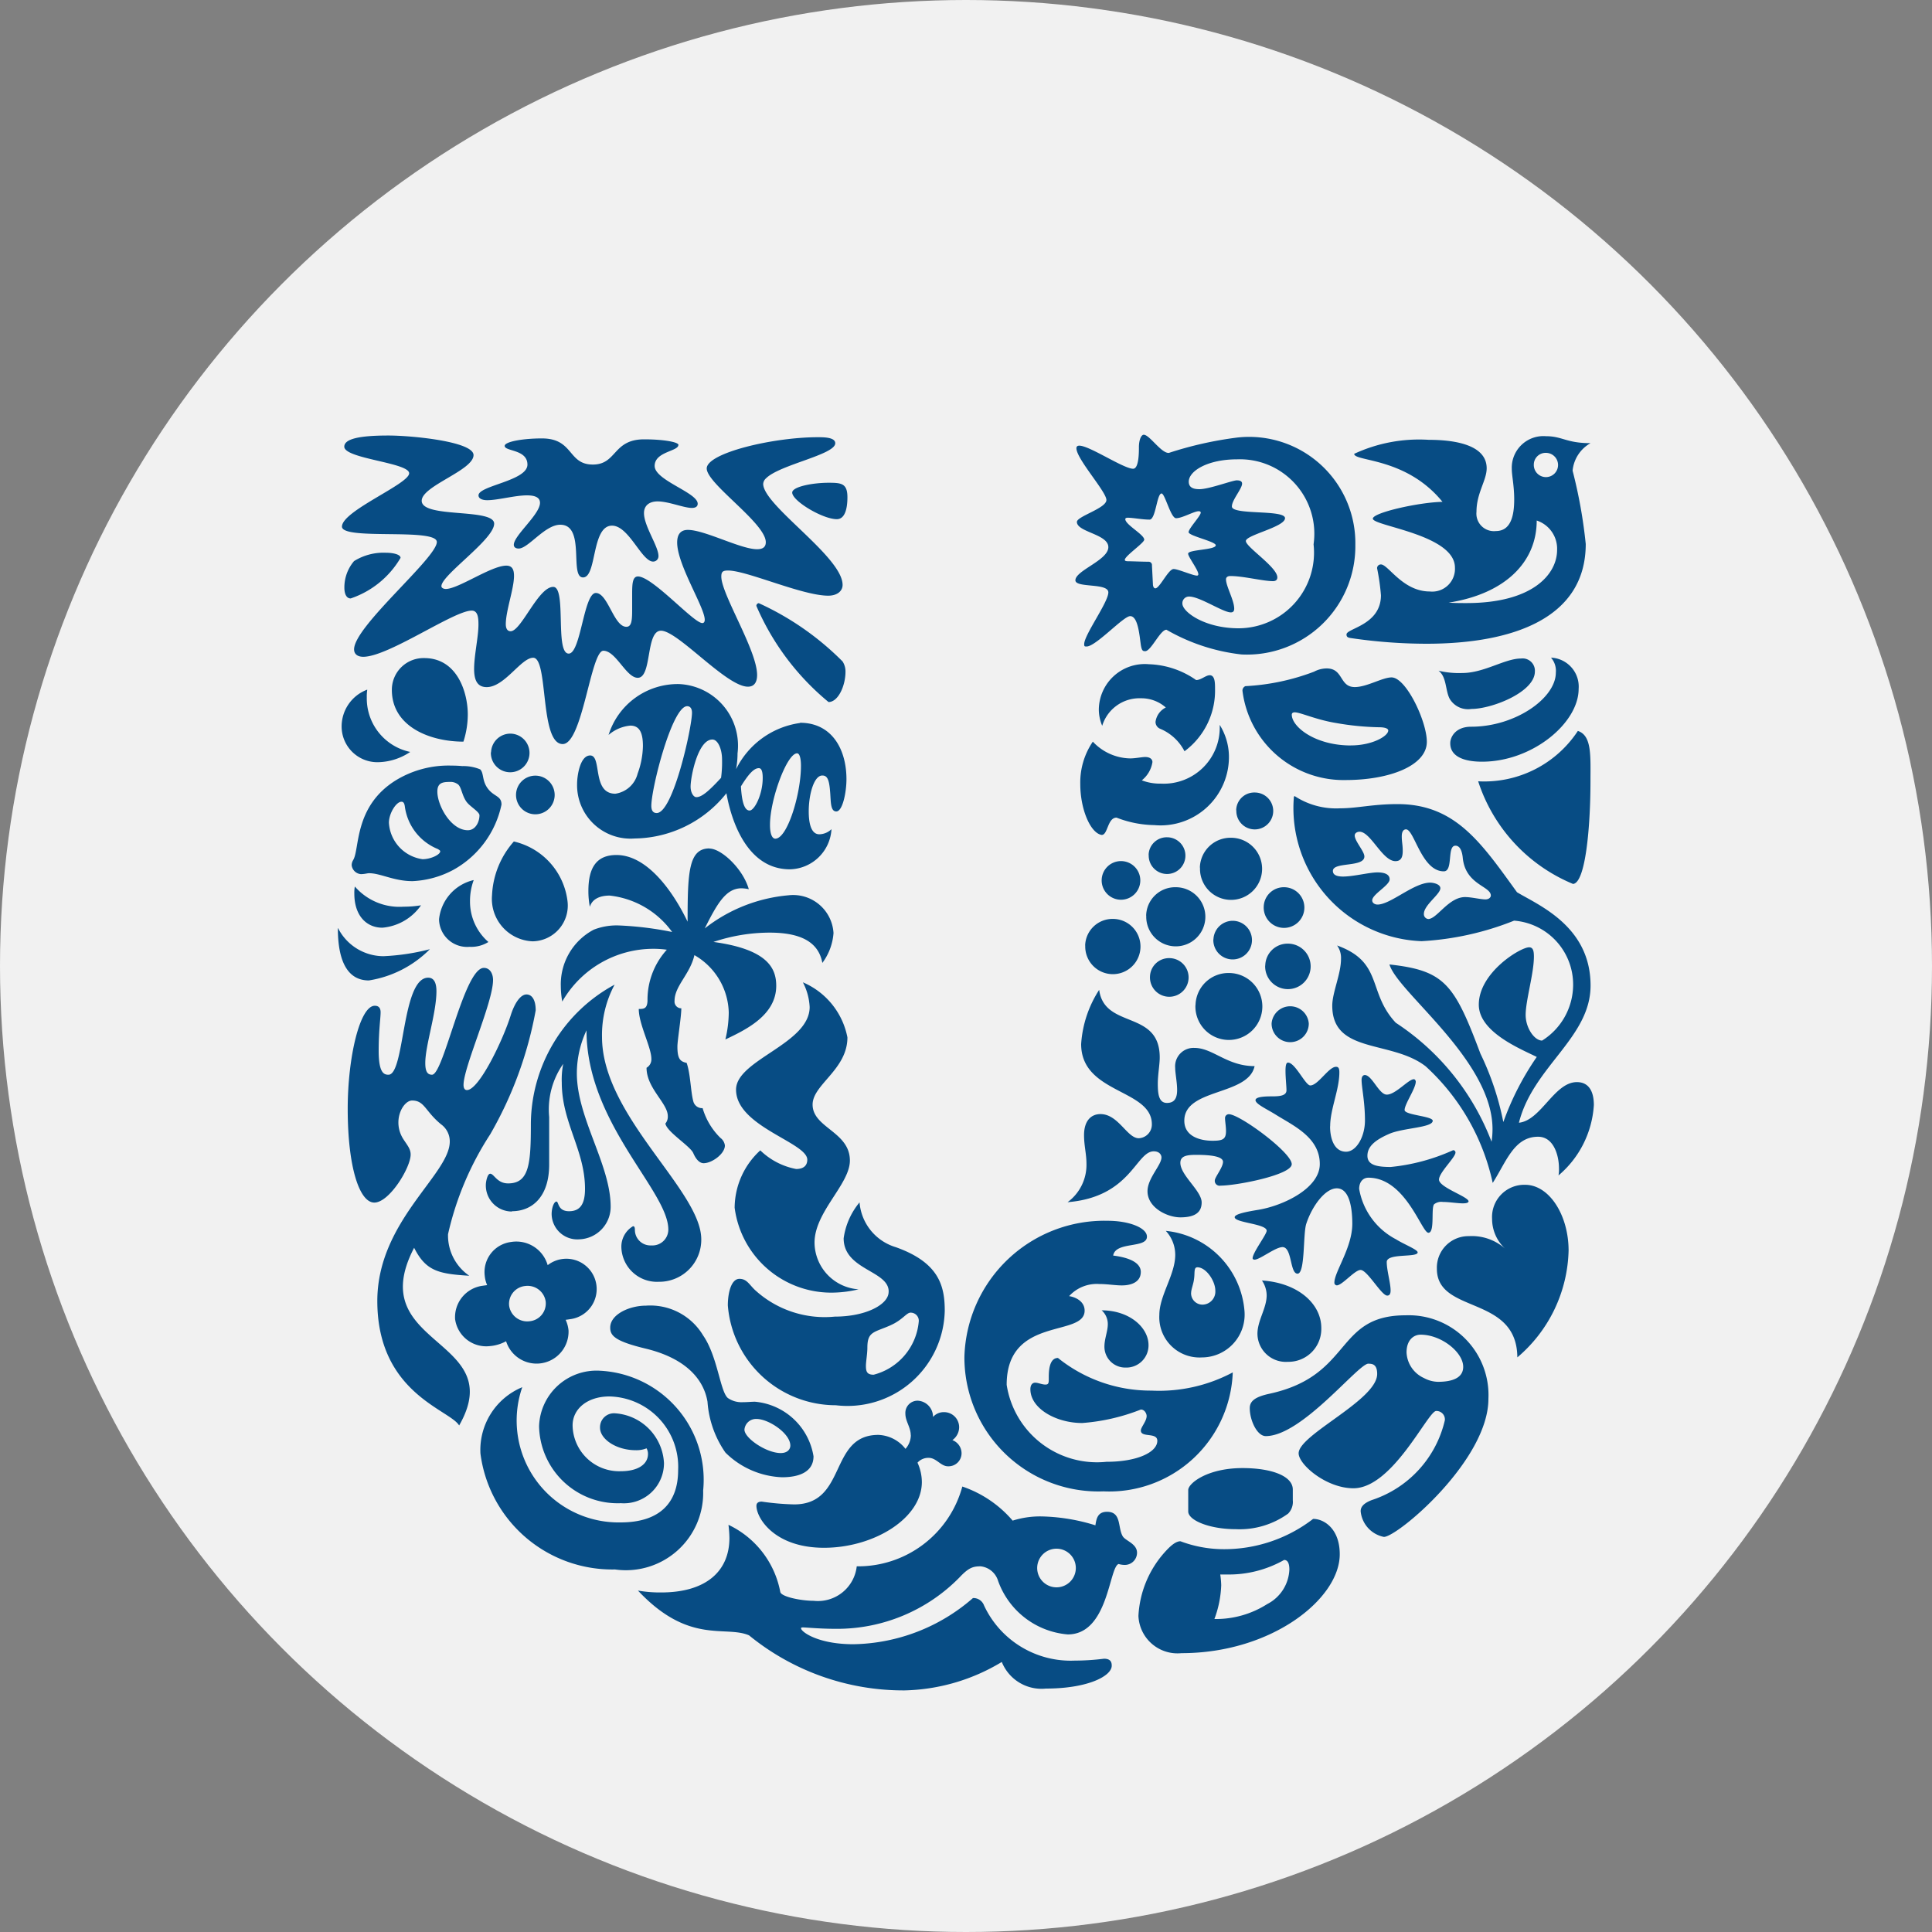 <svg xmlns="http://www.w3.org/2000/svg" width="40" height="40" viewBox="0 0 40 40"><rect x="0" y="0" width="40" height="40" fill="#808080" stroke="none"/><g transform="translate(-168 -821)"><circle data-name="Ellipse 226" cx="20" cy="20" r="20" transform="translate(168 821)" fill="#f1f1f1"/><g fill="#074c84"><path data-name="Path 2173" d="M198.464 835.678a.441.441 0 0 1-.451-.212c-.091-.174-.06-.454-.23-.58a1.81 1.81 0 0 0 .491.048c.452 0 .883-.3 1.215-.3a.255.255 0 0 1 .289.27c-.002.427-.892.774-1.314.774zm.22 1.092c1.042 0 2-.8 2-1.507a.6.6 0 0 0-.572-.647.415.415 0 0 1 .1.309c0 .531-.84 1.121-1.754 1.121-.331 0-.432.222-.432.338-.004.27.268.386.658.386zm-.08.406a3.449 3.449 0 0 0 1.964 2.125c.261-.021.361-1.2.361-2.125 0-.531.03-.947-.261-1.043a2.32 2.32 0 0 1-2.065 1.043"/><path data-name="Path 2174" d="M176.043 843.251c.34 0 .27-2.009.822-2.009.131 0 .171.126.171.28 0 .454-.231 1.121-.231 1.487 0 .184.05.242.14.242.241 0 .662-2.212 1.073-2.212.13 0 .19.126.19.251 0 .464-.611 1.8-.611 2.173 0 .058.02.106.07.106.251 0 .752-1.043.912-1.564.09-.271.211-.416.321-.416s.191.106.191.329a7.982 7.982 0 0 1-.943 2.569 6.336 6.336 0 0 0-.872 2.066 1.01 1.01 0 0 0 .44.86c-.642-.039-.9-.1-1.142-.579-1.073 2.057 1.975 1.855.932 3.679-.191-.328-1.694-.666-1.694-2.578 0-1.652 1.5-2.618 1.5-3.3a.435.435 0 0 0-.18-.357c-.331-.271-.341-.493-.6-.493-.19 0-.421.425-.181.8.081.126.151.2.151.319 0 .27-.441.994-.752.994s-.551-.743-.551-1.941c0-1.063.25-2.134.561-2.134.09 0 .12.058.12.135 0 .126-.04.376-.04.8 0 .454.11.493.2.493"/><path data-name="Path 2175" d="M178.598 846.077c.421 0 .772-.3.772-.965v-.986a1.643 1.643 0 0 1 .291-1.1 1.667 1.667 0 0 0-.03.387c0 .831.481 1.4.481 2.2 0 .3-.09.464-.33.464s-.211-.2-.261-.2-.1.125-.1.261a.532.532 0 0 0 .571.521.673.673 0 0 0 .651-.676c0-.869-.7-1.835-.7-2.762a2.105 2.105 0 0 1 .2-.889c0 1.922 1.694 3.323 1.694 4.124a.329.329 0 0 1-.351.329.322.322 0 0 1-.341-.31c0-.068-.01-.087-.04-.087a.492.492 0 0 0-.24.445.737.737 0 0 0 .772.705.87.87 0 0 0 .882-.879c0-1.014-2.055-2.55-2.055-4.191a2.2 2.2 0 0 1 .261-1.082 3.3 3.3 0 0 0-1.734 2.869c0 .831-.03 1.246-.471 1.246-.231 0-.291-.2-.371-.2-.06 0-.09.174-.09.222a.539.539 0 0 0 .542.56"/><path data-name="Path 2176" d="M193.784 835.206a4.655 4.655 0 0 0 1.423-.3.56.56 0 0 1 .26-.067c.351 0 .261.386.582.386.25 0 .572-.2.762-.2.3 0 .73.908.73 1.333 0 .493-.77.792-1.683.792a2.108 2.108 0 0 1-2.134-1.848.1.1 0 0 1 .06-.096zm2.186 1.227c.441 0 .772-.193.772-.309 0-.038-.06-.067-.191-.067a5.684 5.684 0 0 1-.883-.087c-.422-.068-.743-.222-.863-.222-.04 0-.06.019-.06.048 0 .252.482.638 1.224.638"/><path data-name="Path 2177" d="M178.809 849.722a1.406 1.406 0 0 0-.862 1.372 2.753 2.753 0 0 0 2.787 2.4 1.6 1.6 0 0 0 1.824-1.633 2.261 2.261 0 0 0-2.144-2.482 1.19 1.19 0 0 0-1.253 1.149 1.628 1.628 0 0 0 1.694 1.594.83.83 0 0 0 .892-.83 1.086 1.086 0 0 0-1.014-1.031.289.289 0 0 0-.31.3c0 .231.33.464.742.464a.554.554 0 0 0 .221-.039.231.231 0 0 1 .03.116c0 .222-.221.358-.561.358a.965.965 0 0 1-1-.948c0-.347.311-.6.762-.6a1.457 1.457 0 0 1 1.423 1.526c0 .685-.39 1.082-1.192 1.082a2.11 2.11 0 0 1-2.035-2.8"/><path data-name="Path 2178" d="M190.251 855.381a4.895 4.895 0 0 0 .606-.039c.15 0 .16.087.16.145 0 .213-.492.473-1.364.473a.886.886 0 0 1-.912-.551 4.058 4.058 0 0 1-2.015.589 5.053 5.053 0 0 1-3.218-1.14c-.491-.213-1.243.2-2.3-.927a2.608 2.608 0 0 0 .481.039c.922 0 1.413-.434 1.413-1.13a2.41 2.41 0 0 0-.02-.27 1.932 1.932 0 0 1 1.073 1.39c.02.1.43.183.691.183a.809.809 0 0 0 .892-.714 2.235 2.235 0 0 0 2.186-1.652 2.376 2.376 0 0 1 1.042.706 1.874 1.874 0 0 1 .6-.087 3.988 3.988 0 0 1 1.113.184c.02-.126.04-.28.241-.28.3 0 .22.319.321.5.05.1.3.155.3.348a.253.253 0 0 1-.261.252.458.458 0 0 1-.121-.019c-.2.068-.211 1.458-1.052 1.458a1.678 1.678 0 0 1-1.443-1.11.426.426 0 0 0-.361-.3c-.16 0-.25.029-.44.232a3.546 3.546 0 0 1-2.556 1.062c-.341 0-.612-.029-.682-.029-.04 0-.04.01-.04.019 0 .068.341.329 1.083.329a3.855 3.855 0 0 0 2.476-.956.233.233 0 0 1 .23.155 1.98 1.98 0 0 0 1.877 1.14zm-.777-1.93a.4.4 0 1 0 .4-.387.4.4 0 0 0-.4.387"/><path data-name="Path 2179" d="M197.412 848.633c-.14 0-.291.106-.291.368a.612.612 0 0 0 .361.53.633.633 0 0 0 .29.078c.291 0 .522-.078.522-.31.001-.3-.451-.666-.882-.666zm-1.081.6c-.211 0-1.375 1.5-2.125 1.5-.18 0-.331-.328-.331-.578 0-.135.09-.232.412-.3 1.724-.377 1.342-1.623 2.814-1.623a1.652 1.652 0 0 1 1.715 1.729c0 1.275-1.883 2.859-2.164 2.859a.6.6 0 0 1-.481-.531c0-.068.03-.155.231-.232a2.279 2.279 0 0 0 1.512-1.652.174.174 0 0 0-.18-.192c-.17 0-.9 1.6-1.713 1.6-.562 0-1.134-.491-1.134-.724 0-.387 1.626-1.1 1.626-1.643 0-.2-.1-.212-.181-.212"/><path data-name="Path 2180" d="M176.493 836.568a1.23 1.23 0 0 1-.651.212.74.74 0 0 1-.769-.739.814.814 0 0 1 .531-.763.925.925 0 0 0-.01.164 1.132 1.132 0 0 0 .899 1.126zm2.145 1.855a1.8 1.8 0 0 0-.451 1.11.879.879 0 0 0 .842.956.74.74 0 0 0 .722-.821 1.445 1.445 0 0 0-1.113-1.246zm-3.327.386a.2.2 0 0 0-.03.106.21.21 0 0 0 .19.183c.08 0 .13-.019.17-.019.24 0 .511.164.9.164a1.969 1.969 0 0 0 .842-.232 2.014 2.014 0 0 0 1-1.353c0-.184-.153-.16-.281-.329s-.079-.317-.16-.4a.908.908 0 0 0-.371-.068 2.34 2.34 0 0 0-.221-.01 2.092 2.092 0 0 0-1.162.309c-.865.541-.737 1.426-.877 1.648zm2.355-1.2c.069.091.261.2.261.271 0 .135-.081.309-.241.309-.351 0-.631-.512-.631-.8 0-.183.11-.2.26-.2a.248.248 0 0 1 .15.039c.091.045.091.238.201.382zm-.923 1.179a.809.809 0 0 1-.691-.754c0-.193.15-.435.26-.435.04 0 .06.029.07.1a1.106 1.106 0 0 0 .682.879c.03.019.05.029.05.048.001.066-.19.163-.37.163zm.852-2.434a1.84 1.84 0 0 0 .09-.56c0-.463-.221-1.169-.9-1.169a.656.656 0 0 0-.672.657c-.001.764.791 1.073 1.483 1.073zm-2.6 3.863c0 .734.231 1.082.642 1.082a2.276 2.276 0 0 0 1.263-.647 4.6 4.6 0 0 1-.962.145 1.059 1.059 0 0 1-.938-.579zm.351-.86a.723.723 0 0 0-.01.145c0 .454.25.705.581.705a1.087 1.087 0 0 0 .8-.464 2.187 2.187 0 0 1-.361.029 1.222 1.222 0 0 1-1.005-.413zm2.456-.135a.931.931 0 0 0-.712.811.581.581 0 0 0 .631.57.673.673 0 0 0 .391-.1 1.106 1.106 0 0 1-.381-.84 1.248 1.248 0 0 1 .076-.44zm.361-2.646a.4.4 0 1 0 .4-.387.4.4 0 0 0-.396.388zm.521.869a.4.4 0 1 0 .4-.386.4.4 0 0 0-.4.386"/><path data-name="Path 2181" d="M194.327 842.192a.386.386 0 0 1 .77 0 .385.385 0 0 1-.77 0zm-3.518-2.978a.4.4 0 1 0 .4-.386.4.4 0 0 0-.4.386zm-.34 1.362a.572.572 0 1 0 .571-.551.567.567 0 0 0-.573.551zm1.263-.618a.612.612 0 1 0 .61-.589.6.6 0 0 0-.612.589zm.051-1.256a.38.38 0 1 0 .379-.367.374.374 0 0 0-.381.367zm1.814-.927a.382.382 0 1 0 .381-.367.374.374 0 0 0-.384.367zm-.752 1.188a.643.643 0 1 0 .642-.618.634.634 0 0 0-.645.618zm-1.036 2.26a.4.4 0 1 0 .4-.386.394.394 0 0 0-.4.386zm1.312-.773a.4.4 0 1 0 .4-.386.4.4 0 0 0-.398.386zm-.371 1.362a.693.693 0 1 0 .692-.667.681.681 0 0 0-.69.667zm1.444-.821a.471.471 0 1 0 .47-.454.462.462 0 0 0-.468.455zm-.03-1.217a.421.421 0 1 0 .419-.405.416.416 0 0 0-.419.405"/><path data-name="Path 2182" d="M195.187 852.447a3.018 3.018 0 0 1-1.884.627 2.553 2.553 0 0 1-.863-.164c-.1 0-.211.1-.321.222a2.138 2.138 0 0 0-.549 1.323.809.809 0 0 0 .89.772c1.876 0 3.278-1.13 3.278-2.047.001-.523-.32-.733-.551-.733zm-.521-.106a.346.346 0 0 0 .1-.28v-.222c0-.28-.439-.444-1.041-.444-.732 0-1.124.318-1.124.454v.444c0 .184.442.367.983.367a1.716 1.716 0 0 0 1.082-.32zm-.081.956c.05 0 .11.029.11.2a.842.842 0 0 1-.459.714 1.977 1.977 0 0 1-1.093.309 2.2 2.2 0 0 0 .141-.7 1.8 1.8 0 0 0-.02-.222h.13a2.322 2.322 0 0 0 1.191-.3"/><path data-name="Path 2183" d="M190.757 841.494c.11.821 1.254.405 1.254 1.4 0 .145-.04.358-.04.541 0 .213.02.4.189.4s.211-.116.211-.27-.04-.348-.04-.454a.381.381 0 0 1 .4-.415c.381 0 .672.377 1.244.377-.131.618-1.455.454-1.455 1.13 0 .338.351.415.582.415.211 0 .281-.029.281-.2 0-.1-.02-.2-.02-.271a.078.078 0 0 1 .081-.078c.221 0 1.3.792 1.3 1.034 0 .222-1.141.444-1.472.444a.1.1 0 0 1-.121-.106c0-.068.17-.27.17-.386 0-.087-.15-.145-.552-.145-.191 0-.331.019-.331.165 0 .26.441.579.441.82 0 .193-.12.309-.441.309-.271 0-.68-.2-.68-.541 0-.27.289-.54.289-.7 0-.048-.038-.126-.159-.126-.372 0-.472.946-1.785 1.053a.958.958 0 0 0 .391-.8c0-.2-.05-.367-.05-.589 0-.29.14-.435.34-.435.371 0 .551.5.793.5a.284.284 0 0 0 .271-.289c0-.734-1.464-.628-1.464-1.661a2.337 2.337 0 0 1 .373-1.122zm4.781 2.83c0 .241.081.521.331.521.211 0 .391-.308.391-.647 0-.386-.07-.686-.07-.841 0-.067.03-.1.07-.1.151.01.291.406.452.406.181 0 .45-.319.56-.319.03 0 .04.039.04.048 0 .145-.231.464-.231.59 0 .106.582.125.582.222 0 .145-.61.145-.9.271s-.452.26-.452.454.2.232.482.232a4.1 4.1 0 0 0 1.291-.347.046.046 0 0 1 .05.048c0 .1-.341.415-.341.56 0 .164.622.357.612.454-.01.029-.05.038-.12.038-.111 0-.281-.029-.412-.029a.238.238 0 0 0-.181.048c-.069.078.02.59-.119.59s-.472-1.14-1.242-1.14c-.111 0-.191.087-.191.232a1.456 1.456 0 0 0 .762 1.043c.168.106.449.213.449.271 0 .115-.64.009-.64.2 0 .174.08.435.08.589 0 .048-.01.106-.07.106-.12 0-.412-.531-.552-.531-.12 0-.381.319-.492.319a.054.054 0 0 1-.05-.058c0-.222.371-.724.371-1.217 0-.232-.03-.734-.321-.734-.241 0-.512.367-.632.734-.07.212-.02 1.033-.181 1.033s-.11-.55-.311-.55c-.148 0-.469.26-.579.26-.02 0-.04-.01-.04-.029 0-.116.291-.493.291-.57 0-.145-.662-.164-.662-.28 0-.068.261-.116.5-.155.51-.087 1.262-.444 1.262-.946 0-.56-.562-.8-.931-1.034-.191-.116-.4-.212-.4-.289s.241-.078.341-.078c.15 0 .3-.01.3-.125 0-.087-.02-.261-.02-.4 0-.1.01-.174.051-.174.15 0 .361.473.462.473.16 0 .381-.386.532-.386.05 0 .07.029.07.116 0 .357-.19.763-.19 1.111"/><path data-name="Path 2184" d="M191.047 846.995c.462.058.572.212.572.338 0 .213-.2.28-.392.28-.14 0-.3-.029-.471-.029a.773.773 0 0 0-.621.251c.13.019.321.106.321.3 0 .56-1.614.1-1.614 1.536a1.892 1.892 0 0 0 2.065 1.594c.642 0 1.054-.2 1.054-.435 0-.183-.341-.058-.341-.213 0-.068.12-.193.12-.3 0-.047-.04-.134-.12-.134a4.138 4.138 0 0 1-1.214.279c-.541 0-1.073-.3-1.073-.7 0-.087.04-.135.1-.135s.14.039.211.039.07-.039.07-.145 0-.406.19-.406a3.061 3.061 0 0 0 1.936.676 3.243 3.243 0 0 0 1.683-.377 2.56 2.56 0 0 1-2.677 2.463 2.775 2.775 0 0 1-2.879-2.782 2.9 2.9 0 0 1 2.967-2.82c.44 0 .812.145.812.328.003.251-.649.092-.699.392zm3.078.513a.559.559 0 0 1 .1.308c0 .271-.191.522-.191.8a.588.588 0 0 0 .63.579.68.68 0 0 0 .692-.7c.001-.5-.481-.936-1.231-.984zm-3.319.618a.383.383 0 0 1 .13.29c0 .145-.07.3-.07.464a.432.432 0 0 0 .441.434.459.459 0 0 0 .472-.463c.001-.365-.392-.722-.973-.722zm1.332-1.642a1.812 1.812 0 0 1 1.629 1.674.887.887 0 0 1-.883.946.833.833 0 0 1-.881-.879c0-.406.329-.831.329-1.246a.732.732 0 0 0-.193-.493zm.522 1.285a.236.236 0 0 0 .241.242.27.27 0 0 0 .261-.29c0-.2-.191-.483-.371-.483-.08 0-.05.116-.07.242-.01.1-.06.212-.06.29"/><path data-name="Path 2185" d="M181.596 837.833c.341 0 .731-1.777.731-2.077 0-.077-.03-.135-.1-.135-.311 0-.742 1.691-.742 2.067.001.068.02.145.111.145zm2.456.531c.25 0 .531-.928.531-1.507 0-.126-.02-.26-.08-.26-.211 0-.561.956-.561 1.478-.001.202.049.289.11.289zm-1.635-.86c.11 0 .251-.117.512-.4a2.434 2.434 0 0 0 .02-.387c0-.193-.08-.406-.2-.406-.3 0-.451.773-.451.976 0 .121.059.217.119.217zm1.374-.4c0-.165-.04-.2-.08-.2-.1 0-.21.116-.371.377.02.348.08.5.18.5s.271-.333.271-.672zm.772-1.14c.662 0 .962.551.962 1.169 0 .27-.08.667-.21.667s-.11-.222-.13-.425c-.02-.261-.07-.319-.161-.319-.17 0-.28.386-.28.744 0 .222.04.473.22.473a.372.372 0 0 0 .251-.106.881.881 0 0 1-.862.831c-.882 0-1.213-1-1.313-1.575a2.464 2.464 0 0 1-1.9.937 1.107 1.107 0 0 1-1.192-1.13c0-.165.06-.589.271-.589.25 0 .03.792.521.792a.557.557 0 0 0 .461-.415 1.734 1.734 0 0 0 .11-.57c0-.261-.06-.425-.26-.425a.8.8 0 0 0-.451.193 1.5 1.5 0 0 1 1.463-1.053 1.277 1.277 0 0 1 1.207 1.434 1.81 1.81 0 0 1-.03.328 1.743 1.743 0 0 1 1.323-.956"/><path data-name="Path 2186" d="M182.687 838.566c-.431 0-.451.5-.451 1.517-.321-.666-.852-1.381-1.473-1.381-.421 0-.581.271-.581.744a1.724 1.724 0 0 0 .03.328c.05-.164.211-.232.411-.232a1.842 1.842 0 0 1 1.293.754 6.9 6.9 0 0 0-1.092-.135 1.3 1.3 0 0 0-.531.087 1.278 1.278 0 0 0-.682 1.169 1.864 1.864 0 0 0 .03.319 2.173 2.173 0 0 1 1.884-1.092 1.97 1.97 0 0 1 .281.019 1.54 1.54 0 0 0-.4 1.062c-.009.155-.07.165-.181.165 0 .318.261.792.261 1.033a.2.2 0 0 1-.1.184c0 .425.44.734.44 1a.22.22 0 0 1-.05.155c.031.174.515.466.578.613.077.178.164.208.214.208.17 0 .44-.193.44-.367a.228.228 0 0 0-.09-.155 1.412 1.412 0 0 1-.371-.618.187.187 0 0 1-.193-.142c-.055-.2-.058-.572-.138-.795-.13-.029-.191-.077-.191-.338 0-.126.081-.618.081-.792a.139.139 0 0 1-.14-.155c0-.309.321-.55.411-.946a1.409 1.409 0 0 1 .711 1.188 2.448 2.448 0 0 1-.07.558c.421-.2 1.053-.5 1.053-1.111 0-.358-.17-.754-1.3-.908a3.664 3.664 0 0 1 1.163-.193c.642 0 1.013.193 1.092.627a1.177 1.177 0 0 0 .231-.618.837.837 0 0 0-.932-.782 3.266 3.266 0 0 0-1.734.686c.261-.521.441-.831.762-.831a.8.8 0 0 1 .15.019c-.12-.425-.571-.841-.812-.841"/><path data-name="Path 2187" d="M199.576 845.53c.5 0 .9.628.9 1.362a2.99 2.99 0 0 1-1.061 2.211c-.01-1.3-1.666-.888-1.666-1.834a.653.653 0 0 1 .663-.676 1.038 1.038 0 0 1 .752.261.842.842 0 0 1-.272-.619.667.667 0 0 1 .68-.705"/><path data-name="Path 2188" d="M190.626 836.355a1.084 1.084 0 0 0 .772.347c.111 0 .241-.029.312-.029.09 0 .15.038.15.106a.6.6 0 0 1-.22.377 1.042 1.042 0 0 0 .391.068 1.159 1.159 0 0 0 1.221-1.217 1.254 1.254 0 0 1 .191.618 1.415 1.415 0 0 1-1.543 1.458 2.232 2.232 0 0 1-.783-.155c-.19 0-.18.367-.31.358-.231-.039-.441-.531-.441-1.053a1.5 1.5 0 0 1 .26-.878zm1.513-.705a.764.764 0 0 0-.519-.193.806.806 0 0 0-.8.57.878.878 0 0 1-.07-.329.951.951 0 0 1 1.034-.946 1.8 1.8 0 0 1 .981.328c.1 0 .2-.1.281-.1.11 0 .11.164.11.28a1.561 1.561 0 0 1-.632 1.294 1 1 0 0 0-.5-.464.153.153 0 0 1-.1-.145.389.389 0 0 1 .219-.3"/><path data-name="Path 2189" d="M183.66 833.545a5.283 5.283 0 0 0 1.494 1.99c.2 0 .351-.338.351-.628a.384.384 0 0 0-.06-.212 5.871 5.871 0 0 0-1.735-1.207.055.055 0 0 0-.05.057zm-7.367-.995a1.9 1.9 0 0 1-1.032.84c-.1 0-.131-.116-.131-.222a.84.84 0 0 1 .2-.551 1.151 1.151 0 0 1 .661-.173c.142 0 .302.033.302.106zm9.152.56c0-.58-1.626-1.632-1.644-2.086a.168.168 0 0 1 .058-.12c.279-.283 1.434-.489 1.434-.727 0-.125-.241-.125-.361-.125-.932 0-2.3.328-2.3.647s1.223 1.13 1.223 1.527c0 .106-.07.145-.181.145-.34 0-1.082-.4-1.433-.4-.16 0-.221.106-.221.261 0 .463.571 1.342.571 1.6 0 .029-.01.068-.05.068-.181 0-1.032-.965-1.333-.965-.11 0-.12.145-.12.357v.328c0 .222-.01.357-.12.357-.261 0-.381-.7-.632-.7s-.311 1.255-.561 1.255c-.291 0-.04-1.381-.321-1.381-.311 0-.662.918-.882.918-.08 0-.1-.078-.1-.145 0-.28.17-.734.17-1 0-.136-.04-.213-.16-.213-.311 0-.993.483-1.253.483-.04 0-.09-.019-.09-.058 0-.231 1.092-.966 1.092-1.294s-1.5-.106-1.5-.474c0-.309 1.073-.628 1.073-.946 0-.28-1.273-.405-1.764-.405-.592 0-.912.067-.912.231 0 .251 1.343.329 1.343.551s-1.391.778-1.391 1.104c0 .29 1.964.019 1.964.319 0 .328-1.713 1.747-1.713 2.221 0 .106.08.155.19.155.521 0 1.874-.956 2.245-.956.13 0 .14.154.14.29 0 .251-.09.637-.09.918 0 .222.06.376.26.376.372 0 .712-.608.963-.608.32 0 .13 1.787.611 1.787.411 0 .581-1.932.842-1.932s.472.56.712.56c.3 0 .16-.975.481-.975.35 0 1.353 1.159 1.8 1.159.14 0 .19-.106.19-.242 0-.512-.741-1.671-.741-2.037 0-.1.03-.126.14-.126.391 0 1.534.521 2.075.521.186-.001.296-.097.296-.223zm-1.043-1.912c0 .174.631.551.923.551.17 0 .22-.222.22-.454 0-.29-.13-.3-.391-.3-.331 0-.752.082-.752.203zm-2.355-.986c0-.058-.3-.116-.711-.116-.652 0-.561.522-1.062.522-.522 0-.393-.541-1.054-.541-.4 0-.771.068-.771.155 0 .116.471.068.471.387 0 .338-1.013.434-1.013.637 0 .068.08.1.18.1.221 0 .571-.1.822-.1.14 0 .271.029.271.154 0 .242-.542.676-.542.869 0 .058.05.078.1.078.2 0 .542-.493.862-.493.531 0 .181 1.091.471 1.091s.17-1.072.6-1.072c.351 0 .612.744.852.744a.111.111 0 0 0 .11-.116c0-.2-.3-.618-.3-.888 0-.164.12-.242.281-.242.23 0 .541.135.711.135.06 0 .12-.019.12-.087 0-.232-.891-.483-.891-.782s.491-.3.491-.435"/><path data-name="Path 2190" d="M199.816 831.777c0 .859-.65 1.516-1.824 1.7.131.009.251.009.372.009 1.372 0 1.874-.6 1.874-1.1a.615.615 0 0 0-.422-.609zm-1.693.975c0-.686-1.7-.86-1.7-1.014 0-.125.951-.338 1.442-.348-.754-.927-1.828-.83-1.828-.994a3.189 3.189 0 0 1 1.543-.29c.621 0 1.2.135 1.2.589 0 .252-.211.513-.211.9a.363.363 0 0 0 .4.4c.312 0 .381-.319.381-.657 0-.28-.05-.492-.05-.628a.655.655 0 0 1 .707-.679c.341 0 .421.144.923.144a.733.733 0 0 0-.371.57 10.155 10.155 0 0 1 .272 1.517c0 1.525-1.483 2.066-3.3 2.066a10.783 10.783 0 0 1-1.553-.116c-.08-.01-.1-.029-.1-.077 0-.126.713-.193.713-.811a4.64 4.64 0 0 0-.08-.56.078.078 0 0 1 .08-.078c.15 0 .452.56 1.011.56a.471.471 0 0 0 .521-.494zm1.633-2.134a.251.251 0 1 0 .251-.242.244.244 0 0 0-.251.242"/><path data-name="Path 2191" d="M198.866 839.542c0-.2-.532-.222-.582-.792-.01-.087-.04-.241-.151-.241-.18 0-.04.531-.241.531-.461 0-.611-.869-.782-.869-.04 0-.088.029-.088.145s.02.174.02.3-.031.213-.151.213c-.271 0-.512-.609-.743-.609-.05 0-.1.029-.1.078 0 .116.2.328.2.434 0 .232-.652.106-.652.3 0 .087.09.116.211.116.211 0 .542-.086.713-.086.1 0 .251.019.251.144s-.361.309-.361.435c0 .058.06.087.11.087.271 0 .75-.454 1.091-.454.06 0 .21.029.21.116 0 .125-.341.347-.341.531a.1.1 0 0 0 .091.106c.179 0 .42-.454.762-.454.13 0 .321.048.422.048.081-.001.111-.05.111-.079zm.261 4.684a5.788 5.788 0 0 1 .69-1.343c-.328-.164-1.2-.512-1.2-1.082 0-.667.862-1.188 1.041-1.188.08 0 .1.068.1.193 0 .347-.171.908-.171 1.207 0 .27.181.531.341.531a1.367 1.367 0 0 0 .642-1.15 1.326 1.326 0 0 0-1.222-1.333 6.036 6.036 0 0 1-1.916.425 2.757 2.757 0 0 1-2.646-2.955c0-.039.009-.048.02-.048a1.569 1.569 0 0 0 .943.252c.351 0 .672-.087 1.184-.087 1.2 0 1.733.8 2.475 1.825.449.27 1.523.705 1.523 1.932 0 1.082-1.194 1.681-1.483 2.84.459-.048.73-.841 1.2-.841.241 0 .351.184.351.474a2.072 2.072 0 0 1-.732 1.458.633.633 0 0 0 .01-.145c0-.27-.11-.656-.432-.656-.5 0-.66.521-.94.956a4.574 4.574 0 0 0-1.388-2.414c-.71-.55-1.934-.251-1.934-1.256 0-.271.181-.657.181-.966a.44.44 0 0 0-.081-.28c.963.348.622.966 1.215 1.6a5.13 5.13 0 0 1 1.983 2.463 1.767 1.767 0 0 0 .02-.26c0-1.43-1.964-2.83-2.134-3.41 1.141.126 1.341.4 1.883 1.845a5.845 5.845 0 0 1 .473 1.41"/><path data-name="Path 2192" d="M193.644 834.008c-.7 0-1.164-.338-1.164-.512a.137.137 0 0 1 .141-.145c.22 0 .7.328.862.328.041 0 .07-.019.07-.077 0-.174-.17-.464-.17-.608 0-.039.03-.068.09-.068.271 0 .672.106.883.106.07 0 .09-.039.09-.078 0-.212-.652-.628-.652-.753s.811-.29.811-.473-1.1-.058-1.1-.242c0-.135.211-.367.211-.473 0-.048-.04-.068-.11-.068-.09 0-.572.183-.773.183-.1 0-.221-.019-.221-.155 0-.222.391-.463 1-.463a1.541 1.541 0 0 1 1.584 1.76 1.566 1.566 0 0 1-1.552 1.738zm-1.954-1.835c0-.106-.392-.309-.392-.425 0-.019.02-.029.05-.029.111 0 .3.039.452.039.13 0 .15-.541.249-.541.07 0 .19.512.3.512.13 0 .371-.145.471-.145.02 0 .04.009.04.029 0 .068-.251.328-.251.405s.562.193.562.271c0 .1-.572.087-.572.174 0 .067.211.338.211.425a.026.026 0 0 1-.03.029c-.081 0-.391-.136-.481-.136-.11 0-.289.4-.379.4-.03 0-.05-.039-.05-.087l-.02-.386a.069.069 0 0 0-.07-.078c-.121 0-.351-.01-.422-.01-.05 0-.07-.009-.07-.029 0-.08.402-.35.402-.418zm-.292 1.583c.161 0 .191.377.222.6.02.116.04.126.09.126.121 0 .311-.444.44-.444a4 4 0 0 0 1.555.512 2.245 2.245 0 0 0 2.356-2.27 2.2 2.2 0 0 0-2.437-2.222 7.6 7.6 0 0 0-1.424.319c-.158.01-.4-.376-.52-.376-.05 0-.1.1-.1.26 0 .106 0 .444-.121.444-.241-.005-1.173-.666-1.173-.425 0 .222.621.9.621 1.072s-.611.338-.611.454c0 .212.651.251.651.522s-.682.483-.682.686c0 .164.682.048.682.251s-.5.879-.5 1.071c0 .049.01.049.05.049.191 0 .762-.628.9-.628"/><path data-name="Path 2193" d="M186.858 850.717a.434.434 0 0 1-.111.28.747.747 0 0 0-.561-.289c-1.032 0-.642 1.439-1.744 1.439a5.405 5.405 0 0 1-.671-.058c-.07 0-.11.029-.11.087 0 .252.371.869 1.4.869s2.025-.608 2.025-1.362a.977.977 0 0 0-.09-.4.3.3 0 0 1 .231-.1c.16 0 .25.175.4.175a.27.27 0 0 0 .281-.271.292.292 0 0 0-.19-.271.329.329 0 0 0 .14-.26.312.312 0 0 0-.321-.319.292.292 0 0 0-.22.1.334.334 0 0 0-.311-.337.253.253 0 0 0-.261.271c0 .153.111.28.111.444"/><path data-name="Path 2194" d="M181.365 848.921c.8.192 1.2.608 1.283 1.1a2.1 2.1 0 0 0 .371 1.053 1.761 1.761 0 0 0 1.173.511c.361 0 .651-.115.651-.434a1.35 1.35 0 0 0-1.213-1.13c-.07 0-.16.01-.261.01a.492.492 0 0 1-.3-.087c-.16-.136-.211-.86-.511-1.294a1.273 1.273 0 0 0-1.182-.618c-.35 0-.742.183-.742.454-.001.164.089.28.731.435zm2.8 2.163c-.3 0-.752-.31-.752-.484a.24.24 0 0 1 .25-.222c.251 0 .7.3.7.551 0 .068-.05.155-.2.155"/><path data-name="Path 2195" d="M183.239 843.56c0-.618 1.524-.946 1.524-1.71a1.227 1.227 0 0 0-.14-.512 1.562 1.562 0 0 1 .922 1.14c0 .667-.721.976-.721 1.391 0 .483.772.56.772 1.159 0 .492-.732 1.062-.732 1.7a.978.978 0 0 0 .912.966 2.4 2.4 0 0 1-.511.068 2.017 2.017 0 0 1-2.055-1.758 1.621 1.621 0 0 1 .531-1.187 1.452 1.452 0 0 0 .742.386c.16 0 .231-.077.231-.193-.001-.358-1.475-.686-1.475-1.45zm3.2 4.878c-.344.152-.481.126-.481.464 0 .125-.03.289-.03.376 0 .116.02.184.16.184a1.25 1.25 0 0 0 .933-1.092.168.168 0 0 0-.171-.193c-.082.001-.169.155-.413.261zm-.04-.7c0-.434-.932-.444-.932-1.1a1.476 1.476 0 0 1 .329-.744 1.056 1.056 0 0 0 .752.928c.892.318 1.012.8 1.012 1.314a2.014 2.014 0 0 1-2.255 1.958 2.244 2.244 0 0 1-2.236-2.067c0-.261.07-.55.241-.55.151 0 .2.116.321.231a2.134 2.134 0 0 0 1.654.551c.642 0 1.113-.251 1.113-.512"/><path data-name="Path 2196" d="M179.298 847.948a.37.37 0 0 1-.334.407.378.378 0 0 1-.423-.322.371.371 0 0 1 .335-.408.378.378 0 0 1 .422.323zm-1.873.38a.65.65 0 0 0 .722.541.847.847 0 0 0 .331-.1.662.662 0 0 0 1.293-.222.68.68 0 0 0-.06-.222s.049-.005.085-.012a.628.628 0 1 0-.457-1.119.675.675 0 0 0-.759-.48.628.628 0 0 0-.544.7.617.617 0 0 0 .05.193l-.1.014a.656.656 0 0 0-.563.7"/></g></g></svg>